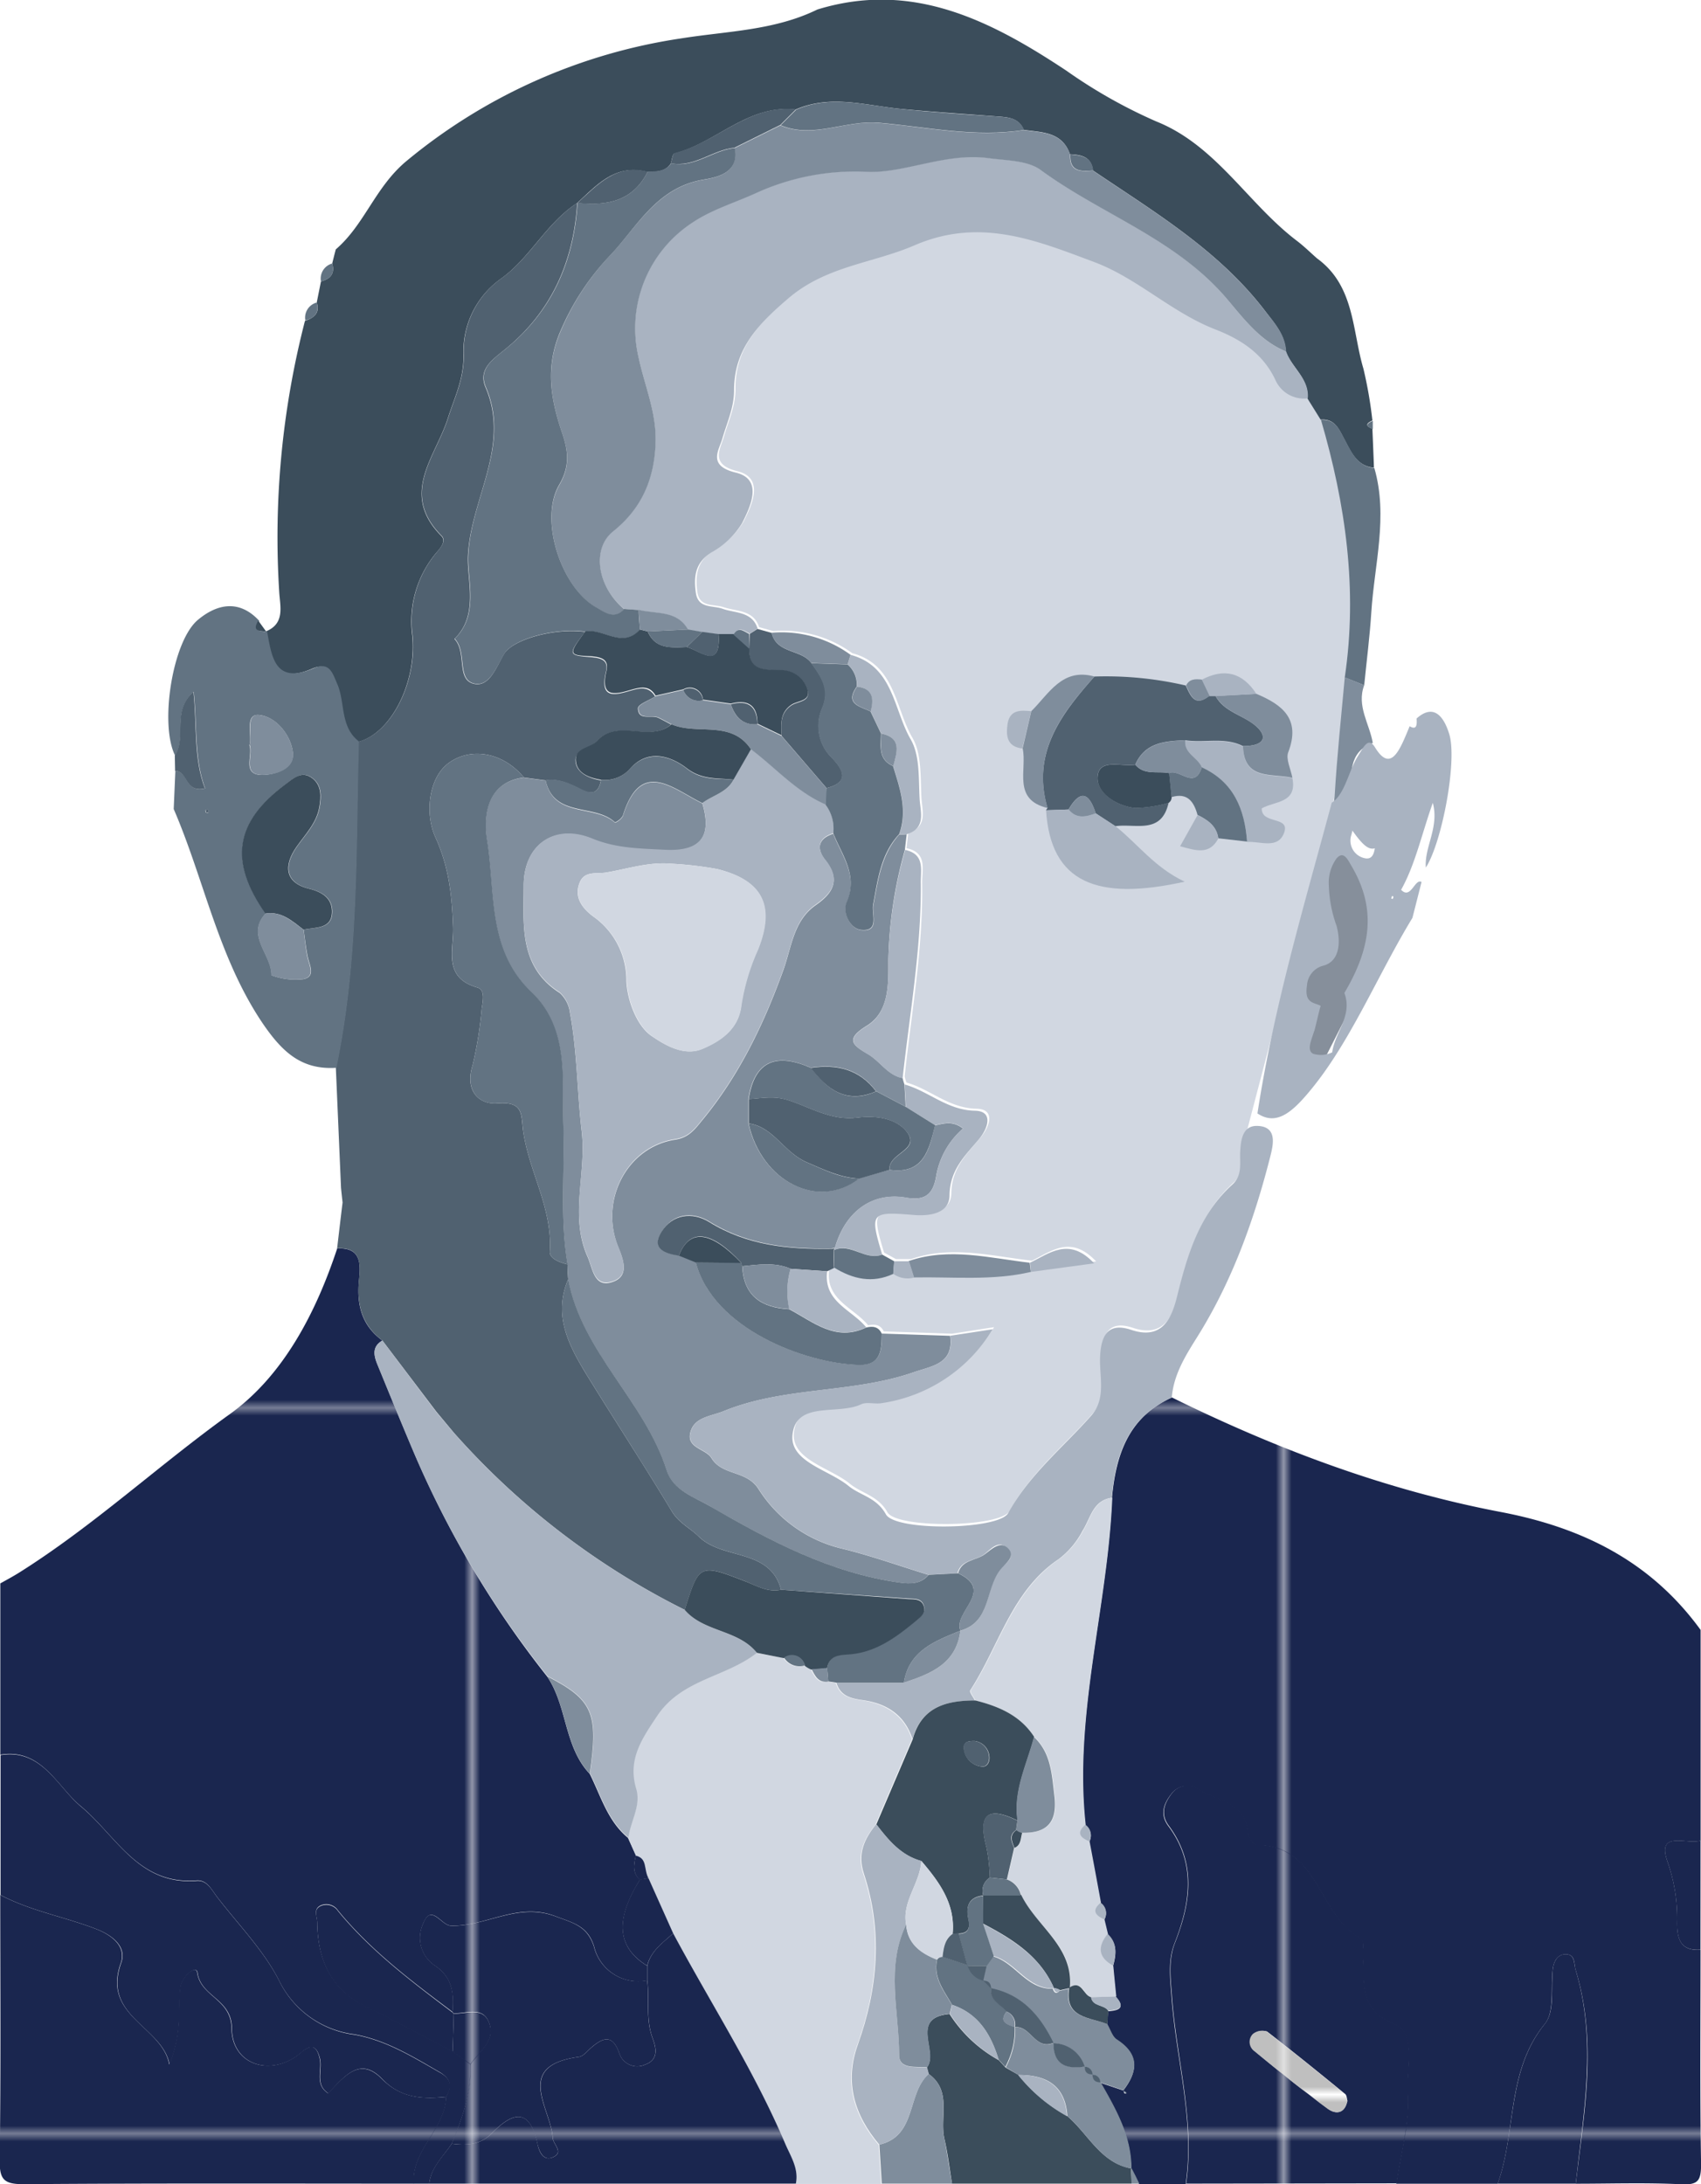 <svg id="Layer_1" data-name="Layer 1" xmlns="http://www.w3.org/2000/svg" xmlns:xlink="http://www.w3.org/1999/xlink" viewBox="0 0 217.98 279.92"><defs><style>.cls-1{fill:none;}.cls-2{fill:#1a264f;}.cls-2,.cls-3{fill-rule:evenodd;}.cls-3{fill:#bfbfbf;}.cls-4{fill:#868f9b;}.cls-5{fill:#d1d7e1;}.cls-6{fill:url(#New_Pattern_Swatch_1);}.cls-7{fill:#3b4d5b;}.cls-8{fill:#7f8d9c;}.cls-9{fill:#a9b3c1;}.cls-10{fill:#506170;}.cls-11{fill:#627382;}.cls-12{fill:url(#New_Pattern_Swatch_11);}</style><pattern id="New_Pattern_Swatch_1" data-name="New Pattern Swatch 1" width="103.48" height="92.6" patternUnits="userSpaceOnUse" viewBox="0 0 103.48 92.6"><rect class="cls-1" width="103.48" height="92.6"/><polygon class="cls-2" points="0 0 103.48 0 103.48 92.6 0 92.6 0 0 0 0"/></pattern><pattern id="New_Pattern_Swatch_11" data-name="New Pattern Swatch 11" width="103.48" height="91.03" patternUnits="userSpaceOnUse" viewBox="0 0 103.48 91.03"><rect class="cls-1" width="103.48" height="91.03"/><polygon class="cls-3" points="0 0 103.48 0 103.48 91.03 0 91.03 0 0 0 0"/></pattern></defs><polygon class="cls-4" points="170.8 106.71 176.91 116.15 173.37 127.41 172.54 130.2 168.28 138.59 164.71 135.91 170.8 106.71"/><path class="cls-5" d="M410.16,338.42c-.12,1.44.27,3-1.05,4.19-4.26,3.85-5.77,9-7.1,14.38-.67,2.68-1.85,5.59-5.85,4.25-3-1-3.82.71-4,3.31s.84,5.44-1.15,7.7c-3.61,4.08-7.91,7.53-10.63,12.46-1.18,2.14-14.49,2.28-15.66.17s-3.31-2.42-4.81-3.65c-2.55-2.09-7.56-3.08-7.17-6.58.48-4.35,5.81-2.46,8.79-3.87.68-.33,1.64,0,2.47-.13a20,20,0,0,0,14.39-9.49L373,362l-8.75-.3c-.42-.88-1.15-.94-2-.78-1.84-2.27-5.52-3.26-5-7.17l.89-.47c2.4,1.46,4.89,2,7.57.79a3.15,3.15,0,0,0,2.68.46c5-.09,10,.45,14.95-.71l8.12-1.09c-3.25-3.45-5.73-1.28-8.22-.09-5.16-.58-10.32-2-15.5-.2h-1.92l-1.53-.84c-1.61-5.34-1.46-5.53,4-5.07,2.11.18,4.59-.2,4.62-2.53.05-3.26,2-5.05,3.75-7.15,1.22-1.45,1.9-3.63-.5-3.68-3.59-.07-5.94-2.5-9-3.36a4.42,4.42,0,0,1-.23-.81c.89-8.27,2.38-16.49,2.24-24.85,0-1.67.68-3.81-2-4.37.08-.68.15-1.36.23-2,2.55-.74,1.76-2.88,1.68-4.51-.14-2.59.05-5.57-1.16-7.65-2.21-3.8-2.2-9.36-7.7-10.83a15.08,15.08,0,0,0-10.12-2.83l-1.82-.51c-.71-2.22-2.87-2-4.49-2.54-1.32-.47-3.18.09-3.44-2.06s0-3.86,2-5.17a10.58,10.58,0,0,0,3.92-3.73c1.1-2.16,2.73-5.63-.79-6.49s-2.18-2.82-1.74-4.34c.59-2.06,1.53-4,1.51-6.21-.06-5.31,3.11-8.51,7-11.82,4.83-4.13,10.8-4.46,16.12-6.76,8.43-3.64,15.68-.61,23,2.13,5.52,2.06,9.93,6.46,15.54,8.64,3.25,1.26,6.16,3.1,7.74,6.55a4,4,0,0,0,4.12,2.29l1.69,2.72c3.16,10.8,4.73,21.75,3,33-.45,5-1,10.05-1.32,15.09" transform="translate(-251 -191.08)"/><path class="cls-6" d="M401.18,370.17c13.39,6.6,27.33,11.84,42,14.65,10.6,2,19.36,6.35,25.75,15.14v27c-1.71.58-5.78-1.44-4.19,2.84a21.81,21.81,0,0,1,1.18,7.7c0,2.14.49,3.62,3,3.45,0,9.16-.09,18.32.07,27.48,0,2.16-.41,2.67-2.57,2.57-4.49-.22-9-.07-13.49-.07,1.08-9.11,2.78-18.21,0-27.34-.27-.9,0-2.18-1.48-2.05-.89.09-1.33.94-1.45,1.8-.32,2.4.25,5.48-1,7.07-5,6.1-3.67,13.82-6.07,20.52h-13c.55-3.89,1.73-7.82,1.46-11.65-.21-2.95,1.14-7.6-1.64-8.73-4.85-2-3.82-5.49-4.14-8.86-.08-.79.38-1.81-.43-2.27-5.29-3-5.21-11.91-13.22-11.87-.36,0-1-1-1.05-1.55-.3-3.88-3.84-4.07-6.23-5.51a2.52,2.52,0,0,0-3.58.5c-1,1.26-1.47,2.64-.38,4.1,3.6,4.81,2.81,9.87.81,15-.9,2.28-.56,4.57-.4,6.88.57,8,3,15.87,1.82,24h-6l-1-2,0,.06c0-4.17-1.95-7.62-4-11.05l3,1a1.16,1.16,0,0,0,.14.34c0,.06.16.05.25.07l-.42-.38c1.91-2.44,2.1-4.62-.83-6.51-.58-.38-.81-1.28-1.21-1.94l.12-1.73c1.27-.1,2.31-.34,1-1.83-.13-1.3-.26-2.6-.38-3.9.41-1.47.62-2.9-.68-4.09l-.45-1.88a1.58,1.58,0,0,0-.45-2.14q-.72-3.93-1.46-7.86a1.64,1.64,0,0,0-.5-2.14c-1.53-14.19,2.84-27.9,3.41-41.91C394,377.47,395.64,372.67,401.18,370.17Z" transform="translate(-251 -191.08)"/><path class="cls-6" d="M306,470.92h-2c-.29-4.33,4-6.94,4.16-11.12.77-1.38.64-2.34-.92-3.23-3.46-2-6.8-4.06-10.86-4.79a12.45,12.45,0,0,1-9.65-6.95c-2-3.89-5.23-7.16-7.93-10.68-.7-.91-1.28-2.19-2.62-2.08-7.47.57-10.22-5.68-14.85-9.54-3-2.47-5-7.45-10.29-6.58V394c.85-.48,1.72-.94,2.55-1.47,9.5-6,17.76-13.69,26.88-20.24,6.8-4.88,11-12.92,13.74-21.21,3.1-.17,3,2,2.8,4-.32,3.16.3,5.83,3,7.8-1.32.75-1.13,1.86-.66,3,1.55,3.78,3.09,7.56,4.68,11.31a124.71,124.71,0,0,0,17.08,28.73c2.6,3.82,2.16,9,5.46,12.48,1.43,2.86,2.3,6.07,4.92,8.22.33.74.66,1.49,1,2.23-.24,1.11-.5,2.23.53,3.12-3.23,5.18-2.94,8.66.93,11.05v1.87a5.83,5.83,0,0,1-6.82-4.37c-.84-2.67-2.68-3-5-3.89-4.81-1.82-8.85,1.36-13.33,1.23-1.24,0-2.51-2.91-3.55-.3a4.27,4.27,0,0,0,1.41,5.36c2.36,1.53,2.53,3.65,2.34,6-5.24-3.93-10.48-7.87-14.68-13a1.8,1.8,0,0,0-2.21-.66c-1,.48-.47,1.35-.46,2.14.07,4.84,1.76,8.64,6.35,10.87,3.71,1.79,7.33,3.77,11,5.66l2.3,1.67c.16,3.61-1.06,6.91-2.39,10.18C307.83,467.43,306.26,468.8,306,470.92Z" transform="translate(-251 -191.08)"/><path class="cls-5" d="M332.47,428.83l-1-2.23c.31-2.09,1.69-4.06,1-6.24-1.13-3.8.71-6.43,2.74-9.43,3.17-4.68,8.79-4.91,12.73-8l3.46.61a2.34,2.34,0,0,0,2.68,1,3.41,3.41,0,0,0,.83.47c.47.87.87,1.83,2.15,1.58l1.05.16c.51,1.7,1.83,2,3.39,2.24,3,.43,5.38,1.9,6.37,5q-2.34,5.44-4.66,10.9c-1.5,1.87-2.43,3.76-1.58,6.33,2.44,7.39,1.82,14.7-.78,21.95-1.72,4.8-.44,9,2.76,12.79.1,1.67.2,3.33.31,5H353c.4-1.93-.69-3.53-1.37-5.13-4-9.4-9.53-18-14.35-26.94l-3.17-7.08A11.66,11.66,0,0,0,332.47,428.83Z" transform="translate(-251 -191.08)"/><path class="cls-6" d="M308.19,459.8c-.13,4.18-4.45,6.79-4.16,11.12-16.65,0-33.31-.06-50,.07-2.5,0-3.1-.56-3.07-3.07.16-11.32.07-22.65.07-34,3.87,2.05,8.2,2.8,12.24,4.35,1.77.68,4,2.09,3.21,4.38-2.45,6.84,5.3,8.06,6.21,13a16.75,16.75,0,0,0,1.16-4.93c.15-1.65,0-3.33.25-5,.17-1.29,2-2.94,2.17-1.85.45,3.14,4.35,3.33,4.4,7.15.06,4.82,5.22,6.26,8.88,3.11,1.25-1.08,2-1,2.4.7.39,1.48-.69,3.34,1.08,4.5,2-2,4-4.8,6.9-1.84C302.42,460,305.16,460.09,308.19,459.8Z" transform="translate(-251 -191.08)"/><path class="cls-6" d="M403,470.92c1.16-8.13-1.25-16-1.82-24-.16-2.31-.5-4.6.4-6.88,2-5.09,2.79-10.15-.81-15-1.09-1.46-.59-2.84.38-4.1a2.52,2.52,0,0,1,3.58-.5c2.39,1.44,5.93,1.63,6.23,5.51.05.57.69,1.55,1.05,1.55,8,0,7.93,8.91,13.22,11.87.81.46.35,1.48.43,2.27.32,3.37-.71,6.9,4.14,8.86,2.78,1.13,1.43,5.78,1.64,8.73.27,3.83-.91,7.76-1.46,11.65Zm20.69-10.55c-.1-.33-.09-.76-.31-.94-3.31-2.7-6.64-5.41-10-8a1.9,1.9,0,0,0-1.74.32,1.45,1.45,0,0,0,.17,2.2c3,2.51,6.13,5,9.31,7.33C422,462,423.27,462.1,423.65,460.37Z" transform="translate(-251 -191.08)"/><path class="cls-6" d="M308.19,459.8c-3,.29-5.77.24-8.22-2.3-2.87-3-4.9-.21-6.9,1.84-1.77-1.16-.69-3-1.08-4.5-.43-1.66-1.15-1.78-2.4-.7-3.66,3.15-8.82,1.71-8.88-3.11,0-3.82-3.95-4-4.4-7.15-.15-1.09-2,.56-2.17,1.85-.21,1.64-.1,3.32-.25,5a16.75,16.75,0,0,1-1.16,4.93c-.91-4.9-8.66-6.12-6.21-13,.83-2.29-1.44-3.7-3.21-4.38-4-1.55-8.37-2.3-12.24-4.35V416c5.3-.87,7.31,4.11,10.29,6.58,4.63,3.86,7.38,10.11,14.85,9.54,1.34-.11,1.92,1.17,2.62,2.08,2.7,3.52,5.93,6.79,7.93,10.68a12.45,12.45,0,0,0,9.65,6.95c4.06.73,7.4,2.81,10.86,4.79C308.83,457.46,309,458.42,308.19,459.8Z" transform="translate(-251 -191.08)"/><path class="cls-6" d="M337.27,438.85c4.82,9,10.36,17.54,14.35,26.94.68,1.6,1.77,3.2,1.37,5.13H306c.23-2.12,1.8-3.49,2.89-5.12,1.89.26,3.7.14,5.12-1.31,2.79-2.85,4.91-3.27,5.89,1.42.21,1,.76,2.17,2,1.61,1.38-.64,0-1.61-.06-2.45-.25-3.85-5-9.26,3.34-10.39.57-.08,1.08-.74,1.58-1.18,1.54-1.32,2.75-1.77,3.62.75a2.41,2.41,0,0,0,3.31,1.41c1.73-.62,1.41-2.12.95-3.36-.91-2.44-.39-5-.69-7.43,0-.62,0-1.24,0-1.87C334.4,441.1,335.93,440.05,337.27,438.85Z" transform="translate(-251 -191.08)"/><path class="cls-7" d="M396,470.92H373c-.31-1.95-.55-3.92-1-5.85-.57-2.76,1-6.06-2-8.21-.08-.28-.15-.55-.22-.83,1.56-2-2.31-6.36,2.9-6.85A17.53,17.53,0,0,0,379,455.1l.85.93,1.64.94a21.06,21.06,0,0,0,6.26,5.28c2.71,2.28,4.26,6,8.22,6.72l0-.06C395.94,469.58,396,470.25,396,470.92Z" transform="translate(-251 -191.08)"/><path class="cls-6" d="M442.93,470.92c2.4-6.7,1.1-14.42,6.07-20.52,1.28-1.59.71-4.67,1-7.07.12-.86.56-1.71,1.45-1.8,1.44-.13,1.21,1.15,1.48,2.05,2.74,9.13,1,18.23,0,27.34Z" transform="translate(-251 -191.08)"/><path class="cls-8" d="M370,456.86c3,2.15,1.43,5.45,2,8.21.4,1.93.64,3.9,1,5.85h-9c-.11-1.67-.21-3.33-.31-5C368.52,464.81,367.18,459.36,370,456.86Z" transform="translate(-251 -191.08)"/><path class="cls-6" d="M468.91,440.94c-2.52.17-3-1.31-3-3.45a21.81,21.81,0,0,0-1.18-7.7c-1.59-4.28,2.48-2.26,4.19-2.84Z" transform="translate(-251 -191.08)"/><path class="cls-8" d="M396,470.92c0-.67,0-1.34,0-2,.35.67.7,1.34,1,2Z" transform="translate(-251 -191.08)"/><path class="cls-7" d="M291.59,229.85l.54-2.7c1.2-.32,1.82-1,1.44-2.3.15-.61.3-1.21.46-1.81,3.71-3.19,5.05-8,9.08-11.34A71.56,71.56,0,0,1,338.3,196c5.88-.94,11.94-1,17.44-3.7,12.19-3.75,22.26,1.44,31.92,7.84a65.34,65.34,0,0,0,11.53,6.51c7.66,3.07,11.72,10.52,18,15.29.91.69,1.73,1.5,2.58,2.25,4.84,3.51,4.49,9.22,5.95,14.14a54.51,54.51,0,0,1,1.15,6.64c-.87.38-.87.73,0,1.05.07,1.67.14,3.33.2,5-2.18-.2-2.92-2-3.75-3.56-.74-1.36-1.21-2.73-3.09-2.61l-1.69-2.72c.22-2.54-2-3.93-2.77-6-.1-2.14-1.44-3.61-2.66-5.21-5.93-7.76-14.17-12.66-22.06-18-.2-1.8-1.55-2-2.94-2.07-1-2.9-3.58-2.79-5.92-3.13-.62-1.5-1.93-1.61-3.3-1.71-4.24-.32-8.5-.59-12.73-1-4.41-.47-8.81-1.81-13.2.11-6.1-.69-10.16,4.27-15.53,5.63-.26.07-.33.86-.49,1.32-.74,1.07-1.87,1-3,1.05-4.06-1.09-6.44,1.65-9,4h0c-3.95,2.56-6.05,7.08-9.8,9.72a11.46,11.46,0,0,0-4.74,9.88c0,3.06-1.2,5.4-2,7.93-1.58,5-6.22,9.68-.85,15.11.62.63,0,1.45-.62,2.14a13.66,13.66,0,0,0-3.1,10.62c.61,6-2.73,12.57-6.93,13.64-2.37-1.84-1.74-4.87-2.83-7.23-.63-1.37-.95-3.07-3.06-2.16-5,2.15-5.41-1.41-6-4.75,2.57-1,1.87-3.24,1.77-5.1a111,111,0,0,1,3.3-34.72C291.3,231.81,292,231.16,291.59,229.85Z" transform="translate(-251 -191.08)"/><path class="cls-8" d="M367.19,298c-.08.67-.16,1.35-.23,2a56.17,56.17,0,0,0-2.12,14.08c0,3,.18,6.64-2.76,8.45s-1.68,2.55.17,3.65c1.55.91,2.5,2.68,4.42,3.05a5.74,5.74,0,0,0,.23.81c.06,1,.11,1.92.16,2.87l-3.8-2c-2.13-2.83-5-3.51-8.36-3-4.28-1.88-7.2-1.05-8,4v3.12c1.65,7.49,9,11.14,14.16,7.06L365,341c4.4.61,5.07-2.59,5.82-5.7,1.12-.22,2.24-.64,3.59.41a10.37,10.37,0,0,0-3.47,6.27c-.41,2.15-1.39,3-3.82,2.59-4.39-.77-7.84,1.83-9.13,6.45-.16,0-.32.05-.49.06-5.46.08-10.74-.46-15.58-3.44-2.17-1.34-4.66-1.06-6.09,1.24s.4,2.81,2.22,3.08l2.12.88c2.23,8.53,14,12.94,20.84,13.14,3,.09,2.95-2,3-4l8.75.29c.5,3.59-2.33,3.86-4.64,4.66-7.9,2.76-16.57,1.8-24.4,5-1.67.68-3.84.75-4.28,2.84-.4,1.89,2,2,2.72,3.15,1.39,2.3,4.43,1.55,6,3.92a17.4,17.4,0,0,0,10.48,7.64c3.83.91,7.57,2.27,11.34,3.42-1,1.21-2.38,1.19-3.66,1-8.9-1.23-16.68-5.36-24.3-9.77-2.07-1.19-4.78-2.05-5.6-4.62-2.82-8.9-10.84-15.08-12.63-24.49l-.07-1.9c-1-5.93-.35-11.9-.55-17.83s.85-12.36-4.12-17.11c-5.66-5.39-4.57-12.83-5.65-19.44-.44-2.64-.29-7.41,4.72-8l2.8.37c1.07,4.88,6.32,3,8.9,5.41a2.13,2.13,0,0,0,1-.84c2.31-7.46,6.42-3.46,10.19-1.63,1.28,4.33-.3,6.22-4.84,6-3.14-.17-6.16-.17-9.24-1.43-4.86-2-8.83.66-8.82,6,0,4.94-.65,10.35,4.61,13.7a4.1,4.1,0,0,1,1.32,2.57c.94,5,.91,10.15,1.5,15.16.64,5.39-1.58,10.87.75,16.08.68,1.51.83,4.2,3.4,3.16,1.87-.75,1.25-2.65.56-4.33-2.49-6,1.1-12.9,7.29-13.83,1.77-.27,2.53-1.37,3.46-2.5,4.73-5.73,7.89-12.31,10.39-19.25,1.05-2.92,1.29-6.31,4.14-8.3,2.27-1.58,3.2-3.24,1.25-5.74-1.15-1.45-1-2.78,1-3.41,1.1,2.82,3.2,5.34,1.74,8.81-.55,1.31.41,3.39,1.88,3.54,2.37.23,1.29-2,1.52-3.26.61-3.18,1-6.43,3.32-9l.47,0Z" transform="translate(-251 -191.08)"/><path class="cls-9" d="M415.82,236.13c.72,2.11,3,3.5,2.77,6a4,4,0,0,1-4.12-2.29c-1.59-3.46-4.5-5.29-7.74-6.55-5.61-2.18-10-6.58-15.54-8.64-7.33-2.74-14.59-5.77-23-2.13-5.32,2.3-11.29,2.63-16.12,6.76-3.87,3.31-7,6.5-7,11.81,0,2.26-.92,4.16-1.51,6.22-.44,1.51-1.93,3.45,1.74,4.34,3.52.85,1.89,4.33.79,6.49a10.58,10.58,0,0,1-3.92,3.73c-2.09,1.31-2.29,3.1-2,5.17s2.12,1.59,3.44,2.06c1.61.58,3.78.32,4.48,2.54l-1,.64c-.7-.32-1.41-1-2,.1l-2,0L341,272.1l-1.82-.32c-1.45-2.51-4.12-1.95-6.34-2.51l-1.86-.15c-3.46-2.84-4.22-7.72-1.41-10,3.78-3,5.35-7,5.43-11.67.05-3.76-1.48-7.2-2.2-10.68a16.17,16.17,0,0,1,7-17.26c2.43-1.62,5.36-2.49,8.05-3.72a30.54,30.54,0,0,1,14.38-2.72c4.74.15,10.05-2.5,15.41-1.76,2.28.31,5,.27,6.7,1.52,7.77,5.7,17.27,8.78,23.82,16.46C410.27,231.79,412.47,234.79,415.82,236.13Z" transform="translate(-251 -191.08)"/><path class="cls-9" d="M370,392.89c-3.77-1.15-7.51-2.51-11.34-3.42a17.4,17.4,0,0,1-10.48-7.64c-1.6-2.37-4.64-1.62-6-3.92-.71-1.18-3.12-1.26-2.72-3.15.44-2.09,2.61-2.16,4.28-2.84,7.83-3.21,16.5-2.25,24.4-5,2.31-.8,5.14-1.07,4.64-4.66l5.43-.83a20,20,0,0,1-14.39,9.49c-.83.09-1.79-.2-2.48.13-3,1.41-8.3-.48-8.78,3.87-.39,3.5,4.62,4.49,7.17,6.58,1.49,1.23,3.59,1.46,4.8,3.65s14.49,2,15.67-.17c2.72-4.93,7-8.38,10.63-12.47,2-2.25,1-5.1,1.15-7.69s1-4.32,4-3.31c4,1.34,5.18-1.57,5.85-4.25,1.33-5.36,2.84-10.53,7.1-14.38,1.32-1.2.92-2.75,1-4.2s.27-3.37,2.2-3.31c2.63.07,2,2.5,1.68,3.82-2.08,8.21-4.93,16.15-9.47,23.36-1.5,2.39-2.94,4.74-3.18,7.63-5.54,2.5-7.23,7.3-7.68,12.84-2.44.34-2.71,2.6-3.74,4.21a10.82,10.82,0,0,1-3.07,3.66c-6,4-7.65,11.14-11.34,16.82-.14.21.39.86.61,1.3-3.72,0-6.87.83-8,4.95-1-3.11-3.33-4.58-6.37-5-1.56-.22-2.88-.54-3.39-2.24l8.64,0c3.41-1.14,6.72-2.38,7.25-6.66h0c3.92-1.12,3.17-5.29,5-7.76.61-.81,2.21-1.54,1.07-2.75s-2.09,0-3,.71c-1.13.84-3,.69-3.45,2.44Z" transform="translate(-251 -191.08)"/><path class="cls-10" d="M391.25,277.78a45.14,45.14,0,0,1,11.7,1.15c.61,1.31,1.15,2.8,3,1.33l.4,0h.41c1,1.85,3,2.33,4.62,3.43,2.13,1.49,2.06,3-1.1,3-2.37-1.2-4.94-.35-7.4-.75-2.58.12-5.16.27-6.4,3.14-1.77.3-4.76-.91-4.84,1.66,0,2,2.47,3.64,4.82,3.88a16.62,16.62,0,0,0,4.29-.66c-.91,4.11-4.26,2.62-6.81,3l-2.53-1.65c-.82-2.58-1.93-3.15-3.48-.49l-2.89.1.19-.29C383.17,287.56,387,282.58,391.25,277.78Z" transform="translate(-251 -191.08)"/><path class="cls-11" d="M420.28,244.89c1.88-.12,2.35,1.25,3.09,2.61.83,1.52,1.57,3.36,3.75,3.56,1.79,6.21,0,12.35-.39,18.51-.2,3.12-.6,6.22-.91,9.33l-2.49-1C425,266.64,423.44,255.69,420.28,244.89Z" transform="translate(-251 -191.08)"/><path class="cls-11" d="M364,362c-.06,2,0,4.1-3,4-6.81-.2-18.61-4.61-20.84-13.14l5.83.05.13.46c.18,3.85,2.53,5.3,6,5.49,3.08,1.62,5.94,4.22,9.87,2.35C362.84,361,363.58,361.08,364,362Z" transform="translate(-251 -191.08)"/><path class="cls-9" d="M366.67,329.26c-1.92-.37-2.87-2.14-4.42-3.05-1.85-1.1-3.06-1.88-.17-3.65s2.77-5.43,2.76-8.45A56.17,56.17,0,0,1,367,300c2.64.57,1.93,2.71,2,4.38C369.06,312.77,367.57,321,366.67,329.26Z" transform="translate(-251 -191.08)"/><path class="cls-9" d="M385.05,294.92l2.89-.1c1,1.25,2.23.95,3.48.49L394,297c2.84,2.28,5,5.28,8.82,7.07C391.58,306.57,385.64,304.21,385.05,294.92Z" transform="translate(-251 -191.08)"/><path class="cls-9" d="M358,351c1.29-4.62,4.74-7.22,9.13-6.45,2.43.43,3.41-.44,3.82-2.59a10.37,10.37,0,0,1,3.47-6.27c-1.35-1.05-2.47-.63-3.59-.42l-3.74-2.34c-.05-.95-.1-1.91-.16-2.87,3.08.86,5.44,3.29,9,3.36,2.4.05,1.72,2.23.5,3.68-1.77,2.1-3.7,3.89-3.75,7.15,0,2.33-2.51,2.71-4.63,2.53-5.46-.46-5.61-.27-4,5.07-2.16.84-4-1.59-6.21-.56Z" transform="translate(-251 -191.08)"/><path class="cls-10" d="M347.07,272.32l1-.64,1.82.51c.64,2.69,3.8,2.06,5.1,3.88s2.42,3.28,1.38,5.77a5.67,5.67,0,0,0,1.26,6.37c1.38,1.44,2.35,3.11-.71,3.87l-5.75-6.69c-.09-1.47-.22-2.93,1.26-3.92.82-.55,2.6-.43,2-2.12A3.55,3.55,0,0,0,351,277c-2-.08-4.1.15-4-2.82Z" transform="translate(-251 -191.08)"/><path class="cls-9" d="M402.89,286c2.46.4,5-.45,7.4.75.12,4.46,3.76,3.43,6.33,4.06.64,3.24-2.31,2.92-3.93,3.87-.05,2.09,3.66.94,2.87,3.11s-3.07,1.07-4.74,1.19c-.31-4.16-1.72-7.65-5.81-9.51C404.5,288.14,402.7,287.65,402.89,286Z" transform="translate(-251 -191.08)"/><path class="cls-10" d="M338,352c-1.82-.27-3.6-.87-2.22-3.08s3.92-2.58,6.09-1.24c4.84,3,10.12,3.52,15.58,3.44.17,0,.33,0,.49-.06l-.13.29.06,2.23L357,354l-4.69-.32c-2-.88-4.12-.53-6.21-.33l-.13-.47C342.12,348.76,339.36,348.44,338,352Z" transform="translate(-251 -191.08)"/><path class="cls-8" d="M416.62,290.76c-2.57-.63-6.21.4-6.33-4.06,3.16,0,3.23-1.53,1.1-3-1.58-1.1-3.58-1.58-4.62-3.43L412,280c3.35,1.4,5.71,3.23,4.09,7.47C415.74,288.33,416.41,289.64,416.62,290.76Z" transform="translate(-251 -191.08)"/><path class="cls-8" d="M391.25,277.78c-4.3,4.8-8.08,9.78-6,16.85-4.57-1.08-2.6-4.91-3.2-7.65l1.11-4.76C385.42,280,387.11,276.62,391.25,277.78Z" transform="translate(-251 -191.08)"/><path class="cls-9" d="M360,275c5.5,1.47,5.49,7,7.7,10.83,1.21,2.08,1,5.06,1.15,7.65.09,1.63.88,3.76-1.68,4.51h-.47l-.46,0c1.11-3,.1-5.89-.78-8.74.46-1.75,1.17-3.59-1.54-4.17l-1.35-2.83c.38-1.6.31-2.95-1.76-3.18a3.44,3.44,0,0,0-1.18-2.84Z" transform="translate(-251 -191.08)"/><path class="cls-11" d="M405,289.42c4.09,1.86,5.5,5.35,5.81,9.51l-3.69-.42c-.22-1.59-1.36-2.35-2.66-3-.47-1.69-1.28-2.89-3.33-2.28-.1-1-.21-2.06-.31-3.09C402.16,289.56,404.09,292.35,405,289.42Z" transform="translate(-251 -191.08)"/><path class="cls-8" d="M423.33,277.89l2.49,1c-1,2.67.68,4.94,1.1,7.4-3.32,1.23-2.62,4.24-3,6.77l-.12,3.67c-2.67-.26-1.85-2.36-1.76-3.76C422.34,287.94,422.87,282.92,423.33,277.89Z" transform="translate(-251 -191.08)"/><path class="cls-9" d="M352.32,353.68,357,354c-.51,3.92,3.16,4.91,5,7.18-3.93,1.87-6.79-.73-9.88-2.35A10.22,10.22,0,0,1,352.32,353.68Z" transform="translate(-251 -191.08)"/><path class="cls-9" d="M423.77,296.74l.12-3.67a9.3,9.3,0,0,0,5-1.72c.76-.5,1.52-1.58,2.52-.62s.24,1.84-.12,2.73a21.06,21.06,0,0,1-1.41,3.09C427.27,300.9,426.59,300.91,423.77,296.74Z" transform="translate(-251 -191.08)"/><path class="cls-7" d="M400.83,290.16c.1,1,.21,2.06.31,3.09a.85.85,0,0,1-.38.72,16.62,16.62,0,0,1-4.29.66c-2.35-.24-4.87-1.87-4.82-3.88.08-2.57,3.07-1.36,4.84-1.66C397.68,290.48,399.37,289.86,400.83,290.16Z" transform="translate(-251 -191.08)"/><path class="cls-8" d="M383.1,354.08c-4.94,1.16-10,.61-15,.71l-.66-2.1c5.19-1.79,10.34-.38,15.51.21C383,353.29,383.07,353.69,383.1,354.08Z" transform="translate(-251 -191.08)"/><path class="cls-8" d="M360,275c-.13.4-.25.81-.37,1.21l-4.66-.16c-1.3-1.82-4.46-1.19-5.1-3.88A15,15,0,0,1,360,275Z" transform="translate(-251 -191.08)"/><path class="cls-11" d="M357.9,353.53l-.06-2.23c2.18-1,4.05,1.4,6.21.56l1.53.85c0,.54-.08,1.08-.11,1.62C362.79,355.58,360.3,355,357.9,353.53Z" transform="translate(-251 -191.08)"/><path class="cls-9" d="M383.1,354.08c0-.39-.07-.79-.1-1.18,2.49-1.19,5-3.36,8.21.08Z" transform="translate(-251 -191.08)"/><path class="cls-9" d="M412,280l-5.23.3h-.41l-.4,0-1-2.09C407.84,276.67,410.2,277.23,412,280Z" transform="translate(-251 -191.08)"/><path class="cls-9" d="M404.47,295.53c1.3.63,2.44,1.39,2.66,3-1.15,2.14-2.82,1.57-4.9,1Z" transform="translate(-251 -191.08)"/><path class="cls-9" d="M383.15,282.22,382,287c-2.05-.24-2.09-1.74-1.87-3.22C380.44,282,381.83,282.1,383.15,282.22Z" transform="translate(-251 -191.08)"/><path class="cls-8" d="M405,278.17l1,2.09c-1.86,1.47-2.4,0-3-1.33C403.4,278.08,404.17,278.08,405,278.17Z" transform="translate(-251 -191.08)"/><path class="cls-9" d="M365.47,354.33c0-.54.07-1.08.11-1.62h1.91l.66,2.09A3.19,3.19,0,0,1,365.47,354.33Z" transform="translate(-251 -191.08)"/><path class="cls-5" d="M376,409c-.22-.44-.75-1.09-.61-1.3,3.69-5.68,5.36-12.79,11.34-16.82a10.82,10.82,0,0,0,3.07-3.66c1-1.61,1.3-3.87,3.74-4.21-.57,14-4.94,27.72-3.41,41.91-1.2,1-.67,1.66.5,2.14q.74,3.93,1.46,7.86c-1.21,1-.66,1.63.45,2.14l.45,1.88c-1.31,1.62-1.25,3,.68,4.09.12,1.3.25,2.6.38,3.9l-3.18.1c-1-.23-1.21-2.3-2.8-1.23l.07.05c.5-5.32-4.27-7.85-6.27-11.85a2.77,2.77,0,0,0-1.8-2.06l.93-4.05c.9-.35.82-1.21,1-1.94,3.27.09,4.57-1.39,4.17-4.72-.34-2.76-.42-5.5-2.63-7.56C381.71,410.92,379,409.76,376,409Z" transform="translate(-251 -191.08)"/><path class="cls-8" d="M392.91,450.49c.4.66.63,1.56,1.21,1.94,2.93,1.89,2.74,4.07.83,6.51l0,0-3-1v0a1,1,0,0,0-1-1h0a1,1,0,0,0-1-1l0,0a4.26,4.26,0,0,0-4-3l0,0c-1.63-3.49-4-6.22-8-7h0c0-.64-.3-1-1-1v0c.14-.64.29-1.28.43-1.91l.89-1.23c2.87.81,4.32,4.3,7.72,4.14l-.08,0c.17.47.4.76.87.27l1.25-.28-.07-.05C387.34,449.77,390.68,449.56,392.91,450.49Z" transform="translate(-251 -191.08)"/><path class="cls-8" d="M396,469c-4-.75-5.51-4.44-8.22-6.72-.25-3.94-2.67-5.3-6.26-5.28l-1.63-1a10,10,0,0,0,1.2-5.11c2-.2,2.62,3,4.94,2l0,0c0,2.79,1.65,3.36,4,3l0,0c0,.69.3,1,1,1h0c0,.69.36,1,1,1v0C394,461.35,396,464.8,396,469Z" transform="translate(-251 -191.08)"/><path class="cls-7" d="M392.91,450.49c-2.23-.93-5.57-.72-4.88-4.69,1.59-1.07,1.78,1,2.8,1.23.21,1.23,1.65.91,2.2,1.73Z" transform="translate(-251 -191.08)"/><path class="cls-9" d="M393.63,443c-1.93-1.08-2-2.47-.68-4.09C394.25,440.13,394,441.56,393.63,443Z" transform="translate(-251 -191.08)"/><path class="cls-9" d="M393,448.76c-.55-.82-2-.5-2.2-1.73l3.18-.1C395.34,448.42,394.3,448.66,393,448.76Z" transform="translate(-251 -191.08)"/><path class="cls-9" d="M392.5,437.06c-1.11-.51-1.66-1.14-.45-2.14A1.58,1.58,0,0,1,392.5,437.06Z" transform="translate(-251 -191.08)"/><path class="cls-9" d="M390.59,427.06c-1.17-.48-1.7-1.11-.5-2.14A1.64,1.64,0,0,1,390.59,427.06Z" transform="translate(-251 -191.08)"/><path class="cls-8" d="M395,458.94l.42.38c-.09,0-.21,0-.25-.07a1.16,1.16,0,0,1-.14-.34Z" transform="translate(-251 -191.08)"/><path class="cls-10" d="M320.93,291.09l-2.79-.37c-2.73-3.3-6.86-3.91-9.67-1.84-2.55,1.89-3.05,6.49-1.67,9.51,1.74,3.8,2.12,7.52,2.26,11.5.11,2.87-1.37,6.47,3.13,7.75,1,.29.69,1.71.54,2.71a50.27,50.27,0,0,1-1.18,7.3c-1,3.18.8,5,3.16,4.83,3.57-.29,3,1.58,3.37,3.78.79,5.12,3.74,9.77,3.38,15.21-.07.92,1.28,1.4,2.28,1.65,0,.63,0,1.27.07,1.9-2,4.74.17,8.66,2.52,12.49,3.55,5.76,7.26,11.43,10.75,17.23.9,1.51,2.37,2.17,3.46,3.25,3.09,3.06,9.11,1.44,10.56,6.82-1.74.37-3.15-.51-4.67-1.11-5.78-2.24-5.85-2.19-7.68,3.69a97.68,97.68,0,0,1-29.59-22.7L306.92,372,300,362.87c-2.67-2-3.29-4.64-3-7.8.2-2,.3-4.2-2.8-4q.35-3,.7-5.89c-.07-.63-.14-1.25-.2-1.88l-.66-15.35c2.92-13.8,2.51-27.84,2.89-41.82,4.2-1.07,7.54-7.63,6.93-13.64a13.66,13.66,0,0,1,3.1-10.62c.58-.69,1.24-1.51.62-2.14-5.37-5.43-.73-10.08.85-15.11.8-2.53,2-4.87,2-7.93a11.46,11.46,0,0,1,4.74-9.88c3.75-2.64,5.85-7.16,9.8-9.72-.47,7.57-3.34,14-9.3,18.81-1.61,1.31-3.43,2.53-2.44,4.84,3.25,7.61-2,14.38-2.27,21.72-.09,3.13,1.39,7.5-1.73,10.5,1.59,1.65.26,5.07,2.35,5.71s3-2.07,4-3.77c1.15-1.92,6.62-3.38,10.39-2.84-2.19,2.89-2.2,3,.68,3.23,1.42.11,2.38.4,2,1.9-.86,3.64,1.29,2.94,3.3,2.36,1.2-.34,2.24-.48,3,.79-.78.51-2.22,1-2.2,1.53.05,1.63,1.71.77,2.6,1.2.56.27,1.1.57,1.65.86-2.79,2.4-6.86-.81-9.53,2.16-.85.94-2.83,1-2.72,2.52s1.72,2.22,3.25,2.48c-.25,1.53-1.07,1.9-2.44,1.22S322.67,290.81,320.93,291.09Z" transform="translate(-251 -191.08)"/><path class="cls-9" d="M300,362.87l6.91,9.16,2.24,2.66a97.68,97.68,0,0,0,29.59,22.7c2.47,2.88,6.85,2.54,9.26,5.51-3.94,3.12-9.56,3.35-12.73,8-2,3-3.87,5.63-2.74,9.43.65,2.18-.73,4.15-1,6.24-2.63-2.15-3.5-5.36-4.93-8.22,1.15-7.75.39-9.48-5.46-12.48A124.71,124.71,0,0,1,304,377.17c-1.59-3.75-3.13-7.53-4.68-11.31C298.88,364.73,298.69,363.62,300,362.87Z" transform="translate(-251 -191.08)"/><path class="cls-6" d="M333.94,444.87c.3,2.47-.22,5,.69,7.43.46,1.24.78,2.74-.95,3.36a2.41,2.41,0,0,1-3.31-1.41c-.87-2.52-2.08-2.07-3.62-.75-.5.44-1,1.1-1.58,1.18-8.38,1.13-3.59,6.54-3.34,10.39.06.84,1.44,1.81.06,2.45-1.2.56-1.75-.61-2-1.61-1-4.69-3.1-4.27-5.89-1.42-1.42,1.45-3.23,1.57-5.12,1.31,1.33-3.27,2.55-6.57,2.38-10.18,1.17-1.69,3.4-3.12,2.32-5.53-.85-1.9-2.88-.94-4.44-1l-.16-.16c.19-2.37,0-4.49-2.34-6a4.27,4.27,0,0,1-1.41-5.36c1-2.61,2.31.27,3.55.3,4.48.13,8.52-3,13.33-1.23,2.29.86,4.13,1.22,5,3.89A5.83,5.83,0,0,0,333.94,444.87Z" transform="translate(-251 -191.08)"/><path class="cls-6" d="M309,454c-3.66-1.89-7.28-3.87-11-5.66-4.59-2.23-6.28-6-6.35-10.87,0-.79-.55-1.66.46-2.14a1.8,1.8,0,0,1,2.21.66c4.2,5.11,9.44,9.05,14.68,13l.15.16C309.12,450.71,309.06,452.33,309,454Z" transform="translate(-251 -191.08)"/><path class="cls-6" d="M337.27,438.85c-1.34,1.2-2.87,2.25-3.34,4.15-3.87-2.39-4.16-5.87-.93-11.05l1.1-.18Z" transform="translate(-251 -191.08)"/><path class="cls-8" d="M321.11,405.9c5.85,3,6.61,4.73,5.46,12.48C323.27,414.87,323.71,409.72,321.11,405.9Z" transform="translate(-251 -191.08)"/><path class="cls-6" d="M309,454c.05-1.62.11-3.24.16-4.87,1.57.07,3.6-.89,4.45,1,1.08,2.41-1.15,3.84-2.32,5.53Z" transform="translate(-251 -191.08)"/><path class="cls-6" d="M334.1,431.77,333,432c-1-.89-.77-2-.53-3.12C334,429.27,333.45,430.56,334.1,431.77Z" transform="translate(-251 -191.08)"/><path class="cls-11" d="M297,286.1c-.38,14,0,28-2.89,41.82-4.53.3-7-2.09-9.5-5.77-5.66-8.43-7.44-18.32-11.35-27.39l.21-4.87c1.65-.05,1.17,2.84,3.82,2.23-1.44-3.88-1-7.95-1.47-12.39-2.85,2.5-.82,5.84-2.39,8.16-2-4-.33-14.77,3-17.43,2.43-2,5.25-2.57,7.79.18-.84,1.25,0,1.39,1,1.38l0-.06c.61,3.34,1,6.9,6,4.75,2.11-.91,2.43.79,3.06,2.16C295.23,281.23,294.6,284.26,297,286.1Zm-7.06,24.12c1.53-.35,3.7,0,3.64-2.42-.05-1.61-1.22-2.41-2.94-2.83-3.22-.78-3.2-3.07-1.62-5.34,1.14-1.63,2.58-3.06,2.94-5.11.23-1.33.31-2.76-.88-3.69-1.38-1.07-2.46,0-3.52.8-6.43,4.79-7.2,9.84-2.52,16.53-2.58,2.83.81,5.23.75,7.9a8.79,8.79,0,0,0,4.12.5c1.6-.36.73-1.82.51-2.91S290.07,311.37,289.91,310.22Zm-7-23.7c.53,1.31-1,3.82,1.59,3.87,1.55,0,4.22-.7,4-2.85s-2.1-4.63-4.36-4.83C282.39,282.56,283.27,285.11,283,286.52Zm-5.18,8.65a1.27,1.27,0,0,0-.12-.36s-.21.05-.32.08c0,.12,0,.27.12.35S277.66,295.2,277.77,295.17Z" transform="translate(-251 -191.08)"/><path class="cls-11" d="M426.92,246.06c-.9-.32-.9-.67,0-1.05Z" transform="translate(-251 -191.08)"/><path class="cls-10" d="M273.4,287.89c1.57-2.32-.46-5.66,2.39-8.16.47,4.44,0,8.51,1.47,12.39-2.65.61-2.17-2.28-3.82-2.23C273.43,289.22,273.41,288.56,273.4,287.89Z" transform="translate(-251 -191.08)"/><path class="cls-11" d="M293.57,224.85c.38,1.3-.24,2-1.44,2.3A2,2,0,0,1,293.57,224.85Z" transform="translate(-251 -191.08)"/><path class="cls-11" d="M291.59,229.85c.37,1.31-.29,2-1.46,2.29A2,2,0,0,1,291.59,229.85Z" transform="translate(-251 -191.08)"/><path class="cls-7" d="M285.1,272c-1,0-1.79-.13-1-1.38Z" transform="translate(-251 -191.08)"/><path class="cls-7" d="M376,409c3,.76,5.75,1.92,7.53,4.67-.92,3.54-2.69,6.9-2.11,10.73-4.05-2-5.07-.6-4,3.43a23.63,23.63,0,0,1,.43,3.87A2,2,0,0,0,377,434l0,0c-1.94.2-2.23,1.49-1.9,3,.25,1.16,0,1.81-1.24,1.87a4.13,4.13,0,0,0-.78.08c.38-3.86-1.7-6.66-4-9.37-2.62-.71-4.23-2.67-5.78-4.7q2.33-5.46,4.66-10.9C369.09,409.83,372.24,409,376,409Zm-.08,5.19c-.68,0-1.46.05-1.4.93a2.56,2.56,0,0,0,2.18,2.34c.77.18,1.16-.55,1.09-1.26A2.19,2.19,0,0,0,375.88,414.19Z" transform="translate(-251 -191.08)"/><path class="cls-11" d="M351.1,394.81c-1.45-5.38-7.47-3.76-10.56-6.82-1.09-1.08-2.56-1.74-3.46-3.25-3.49-5.8-7.2-11.47-10.75-17.23-2.35-3.83-4.53-7.75-2.52-12.49,1.79,9.41,9.81,15.59,12.63,24.49.82,2.57,3.53,3.43,5.6,4.62,7.62,4.41,15.4,8.54,24.3,9.77,1.28.18,2.68.2,3.66-1l3.78-.2c4.8,2.26-.67,4.94.3,7.36h0c-3.24,1.32-6.59,2.53-7.25,6.66l-8.64,0-1.05-.16-.15-1.75c.33-1.78,1.76-1.67,3.06-1.8,3.28-.32,5.78-2.2,8.22-4.17.63-.51,1.43-1,1.12-2s-1.29-.85-2.08-.91Z" transform="translate(-251 -191.08)"/><path class="cls-7" d="M351.1,394.81,367.3,396c.79.06,1.76-.09,2.08.91s-.49,1.45-1.12,2c-2.44,2-4.94,3.85-8.22,4.17-1.3.13-2.73,0-3.06,1.8l-2,.17a3.41,3.41,0,0,1-.83-.47,1.7,1.7,0,0,0-2.68-1L348,402.9c-2.41-3-6.79-2.63-9.26-5.51,1.83-5.88,1.9-5.93,7.68-3.69C348,394.3,349.36,395.18,351.1,394.81Z" transform="translate(-251 -191.08)"/><path class="cls-9" d="M363.28,424.85c1.55,2,3.16,4,5.78,4.71-.12,2.85-2.51,5.17-1.94,8.18-2.64,5.43-.88,11.14-.9,16.71,0,1.9,2.18,1.46,3.59,1.58.07.28.14.55.22.83-2.85,2.5-1.51,7.95-6.35,9.06-3.2-3.77-4.48-8-2.76-12.79,2.6-7.25,3.22-14.56.78-21.95C360.85,428.61,361.78,426.72,363.28,424.85Z" transform="translate(-251 -191.08)"/><path class="cls-11" d="M351.47,403.51a1.7,1.7,0,0,1,2.68,1A2.34,2.34,0,0,1,351.47,403.51Z" transform="translate(-251 -191.08)"/><path class="cls-8" d="M355,405l2-.17.15,1.75C355.85,406.79,355.45,405.83,355,405Z" transform="translate(-251 -191.08)"/><path class="cls-12" d="M423.65,460.37c-.38,1.73-1.63,1.62-2.61.89-3.18-2.35-6.26-4.82-9.31-7.33a1.45,1.45,0,0,1-.17-2.2,1.9,1.9,0,0,1,1.74-.32c3.4,2.61,6.73,5.32,10,8C423.56,459.61,423.55,460,423.65,460.37Z" transform="translate(-251 -191.08)"/><path class="cls-8" d="M369.81,456c-1.41-.12-3.6.32-3.59-1.58,0-5.57-1.74-11.28.9-16.7.19,2.48,1.88,3.66,3.95,4.48-.52,2.32.87,4,1.91,5.79l-.28,1.16C367.5,449.67,371.37,454,369.81,456Z" transform="translate(-251 -191.08)"/><path class="cls-11" d="M373,448c-1-1.79-2.43-3.47-1.91-5.79a.78.78,0,0,1,.71-.36l3.18,1.05.05,0a2.7,2.7,0,0,0,2,1.94v0c.33.32.65.65,1,1h0c-.22,1.58,1.22,2.05,2,3-1.08,1.36.05,1.65,1,2h0a10,10,0,0,1-1.2,5.11c-.29-.3-.57-.61-.86-.92C378,451.85,376.42,449.16,373,448Z" transform="translate(-251 -191.08)"/><path class="cls-9" d="M373,448c3.44,1.14,5,3.83,6,7.08a17.53,17.53,0,0,1-6.27-5.92Z" transform="translate(-251 -191.08)"/><path class="cls-9" d="M381.47,457c3.59,0,6,1.34,6.26,5.28A21.06,21.06,0,0,1,381.47,457Z" transform="translate(-251 -191.08)"/><path class="cls-8" d="M415.82,236.13c-3.35-1.34-5.55-4.34-7.64-6.8-6.55-7.68-16.05-10.76-23.82-16.46-1.7-1.25-4.42-1.21-6.7-1.52-5.36-.74-10.67,1.91-15.41,1.76a30.54,30.54,0,0,0-14.38,2.72c-2.69,1.23-5.62,2.1-8.05,3.72a16.17,16.17,0,0,0-7,17.26c.72,3.48,2.25,6.92,2.2,10.68-.08,4.71-1.65,8.65-5.43,11.67-2.81,2.24-2.05,7.12,1.41,10-1.27,1.45-2.61.35-3.59-.21-4.54-2.6-7.32-11.29-4.75-15.68,1.37-2.35,1.2-4.25.42-6.56-1.48-4.37-2.28-8.55-.19-13.29A32.57,32.57,0,0,1,329,224c3.5-3.61,6-8.75,11.94-9.85,1.29-.24,4.91-.62,4.18-4.08l5.88-2.92c4.21,1.77,8.3-.69,12.6-.32,6.16.54,12.35,1.92,18.61.92,2.34.34,4.93.23,5.92,3.13-.12,2.25,1.38,2.21,2.94,2.07,7.89,5.33,16.13,10.23,22.06,18C414.38,232.52,415.72,234,415.82,236.13Z" transform="translate(-251 -191.08)"/><path class="cls-11" d="M345.15,210.05c.73,3.46-2.89,3.84-4.18,4.08-6,1.1-8.44,6.24-11.94,9.85a32.57,32.57,0,0,0-6.15,9.4c-2.09,4.74-1.29,8.92.19,13.29.78,2.31.95,4.21-.42,6.56-2.57,4.39.21,13.08,4.75,15.68,1,.56,2.32,1.66,3.59.21l1.86.14c0,.84.11,1.68.16,2.52-2.25,2.52-4.67-.2-7,.25-3.77-.54-9.24.92-10.39,2.84-1,1.7-1.95,4.4-4,3.77s-.76-4.06-2.35-5.71c3.12-3,1.64-7.37,1.73-10.5.23-7.34,5.52-14.11,2.27-21.72-1-2.31.83-3.53,2.44-4.84,6-4.83,8.83-11.24,9.3-18.81h0c3.77.42,7.09-.16,9-4,1.11,0,2.24,0,3-1.05C340,212.62,342.34,210.33,345.15,210.05Z" transform="translate(-251 -191.08)"/><path class="cls-11" d="M382.24,207.73c-6.26,1-12.45-.38-18.61-.92-4.3-.37-8.39,2.09-12.6.32l2-2c4.39-1.92,8.79-.58,13.2-.11,4.23.45,8.49.72,12.73,1C380.31,206.12,381.62,206.23,382.24,207.73Z" transform="translate(-251 -191.08)"/><path class="cls-10" d="M353,205.09l-2,2-5.88,2.92c-2.81.28-5.14,2.57-8.16,2,.16-.46.23-1.25.49-1.32C342.85,209.36,346.91,204.4,353,205.09Z" transform="translate(-251 -191.08)"/><path class="cls-10" d="M334,213.09c-1.91,3.81-5.23,4.39-9,4C327.57,214.74,330,212,334,213.09Z" transform="translate(-251 -191.08)"/><path class="cls-11" d="M391.1,212.93c-1.56.14-3.06.18-2.94-2.07C389.55,211,390.9,211.13,391.1,212.93Z" transform="translate(-251 -191.08)"/><path class="cls-9" d="M357.78,297.86c-2,.63-2.15,2-1,3.41,2,2.5,1,4.16-1.25,5.74-2.85,2-3.09,5.38-4.14,8.3-2.5,6.94-5.66,13.52-10.39,19.25-.93,1.13-1.69,2.23-3.46,2.5-6.19.93-9.78,7.82-7.29,13.83.69,1.68,1.31,3.58-.56,4.33-2.57,1-2.72-1.65-3.4-3.16-2.33-5.21-.11-10.69-.75-16.08-.59-5-.56-10.15-1.5-15.16a4.1,4.1,0,0,0-1.32-2.57c-5.26-3.35-4.6-8.76-4.61-13.7,0-5.31,4-8,8.82-6,3.08,1.26,6.1,1.26,9.24,1.43,4.54.24,6.12-1.65,4.84-6,1.32-1,3.17-1.33,4-3l2.2-3.94c3.17,2.39,5.83,5.47,9.58,7.08A5.1,5.1,0,0,1,357.78,297.86Zm-20.71,3.91c-2.89-.27-5.6.65-8.36,1.12-1.25.22-2.82-.27-3.44,1.33-.74,1.89.39,3.28,1.71,4.28a10,10,0,0,1,4.29,8.31c.11,2.47,1.33,5.71,3.18,7,1.47,1,4.07,2.72,6.53,1.69s4.71-2.6,5-5.61a27.42,27.42,0,0,1,2.12-7.1c2.25-5.61.64-8.89-5.2-10.34A45.81,45.81,0,0,0,337.07,301.77Z" transform="translate(-251 -191.08)"/><path class="cls-11" d="M323.74,353.12c-1-.25-2.35-.73-2.28-1.65.36-5.44-2.59-10.09-3.38-15.21-.35-2.2.2-4.07-3.37-3.78-2.36.19-4.14-1.65-3.16-4.83a50.27,50.27,0,0,0,1.18-7.3c.15-1,.46-2.42-.54-2.71-4.5-1.28-3-4.88-3.13-7.75-.14-4-.52-7.7-2.26-11.5-1.38-3-.88-7.62,1.67-9.51,2.81-2.07,6.94-1.46,9.67,1.84-5,.61-5.16,5.38-4.72,8,1.08,6.61,0,14.05,5.65,19.44,5,4.75,3.92,11.29,4.12,17.11S322.72,347.19,323.74,353.12Z" transform="translate(-251 -191.08)"/><path class="cls-11" d="M357.78,297.86a5.1,5.1,0,0,0-1-3.68c0-.7.07-1.4.1-2.09,3.06-.77,2.09-2.44.71-3.88a5.67,5.67,0,0,1-1.26-6.37c1-2.49-.16-4-1.38-5.77l4.66.16a3.44,3.44,0,0,1,1.18,2.84c-1.59,2.26.44,2.53,1.76,3.18l1.35,2.83c0,1.58-.42,3.31,1.54,4.17.88,2.85,1.89,5.7.78,8.74-2.35,2.53-2.72,5.78-3.33,9-.23,1.22.85,3.49-1.52,3.26-1.47-.15-2.43-2.23-1.88-3.54C361,303.2,358.88,300.68,357.78,297.86Z" transform="translate(-251 -191.08)"/><path class="cls-10" d="M365,341l-3.89,1.12c-2.43-.11-4.46-1.12-6.68-2.07-3-1.26-4.26-4.54-7.48-5,0-1,0-2.08,0-3.12,1.71-.1,3.22-.48,5.17.17,2.79.92,5.47,2.64,8.79,2.2,2.18-.28,4.95,0,6.35,1.89C368.94,338.49,364.75,338.87,365,341Z" transform="translate(-251 -191.08)"/><path class="cls-11" d="M365,341c-.23-2.12,4-2.5,2.25-4.8-1.4-1.88-4.17-2.17-6.35-1.89-3.32.44-6-1.28-8.79-2.2-1.95-.65-3.46-.27-5.17-.17.78-5.07,3.7-5.9,8-4,2.12,2.85,4.61,4.67,8.36,3l3.8,2,3.74,2.34C370.05,338.4,369.38,341.6,365,341Z" transform="translate(-251 -191.08)"/><path class="cls-11" d="M345,291c-.85,1.66-2.7,2-4,3-3.77-1.83-7.88-5.83-10.19,1.63a2.13,2.13,0,0,1-1,.84c-2.58-2.45-7.83-.53-8.9-5.41,1.73-.28,3.2.46,4.67,1.19s2.19.31,2.44-1.22a4.31,4.31,0,0,0,3.6-1.32C334,287,337,288,339,289.57S343,290.8,345,291Z" transform="translate(-251 -191.08)"/><path class="cls-11" d="M346.93,335.05c3.22.45,4.52,3.73,7.48,5,2.22.95,4.25,2,6.68,2.07C355.9,346.19,348.58,342.54,346.93,335.05Z" transform="translate(-251 -191.08)"/><path class="cls-7" d="M338,352c1.33-3.51,4.09-3.19,8,.93l-5.83-.05Z" transform="translate(-251 -191.08)"/><path class="cls-10" d="M363.26,330.94c-3.75,1.64-6.24-.18-8.36-3C358.22,327.43,361.13,328.11,363.26,330.94Z" transform="translate(-251 -191.08)"/><path class="cls-7" d="M326,272c2.32-.45,4.74,2.27,7-.25l1,.25c1,2.32,3.05,2.05,5,2,1.78.48,4.4,3,4.08-1.66l2,0,1.94,1.79c-.08,3,2,2.74,4,2.82a3.55,3.55,0,0,1,3.41,2.32c.61,1.69-1.17,1.57-2,2.12-1.48,1-1.35,2.45-1.27,3.92l-3.09-1.49c0-2.34-1.2-3.15-3.41-2.57l-3.57-.51a1.69,1.69,0,0,0-2.52-1.32l-3.56.81c-.73-1.27-1.77-1.13-3-.79-2,.58-4.16,1.28-3.3-2.36.35-1.5-.61-1.79-2-1.9C323.82,275.06,323.83,274.92,326,272Z" transform="translate(-251 -191.08)"/><path class="cls-8" d="M334,272l-1-.25c-.05-.84-.11-1.68-.16-2.52,2.22.57,4.89,0,6.34,2.52Z" transform="translate(-251 -191.08)"/><path class="cls-11" d="M334,272l5.18-.25,1.82.32L339,274C337.06,274.08,335,274.35,334,272Z" transform="translate(-251 -191.08)"/><path class="cls-10" d="M339,274l2-1.94,2.08.28C343.41,277.07,340.79,274.52,339,274Z" transform="translate(-251 -191.08)"/><path class="cls-11" d="M347,274.21,345,272.42c.62-1.12,1.33-.42,2-.1Z" transform="translate(-251 -191.08)"/><path class="cls-8" d="M374.08,400.05c-1-2.42,4.5-5.1-.3-7.36.48-1.75,2.31-1.6,3.44-2.44.88-.66,2-1.78,3-.71s-.46,1.94-1.07,2.75C377.25,394.76,378,398.93,374.08,400.05Z" transform="translate(-251 -191.08)"/><path class="cls-8" d="M366.82,406.72c.66-4.13,4-5.34,7.25-6.66C373.54,404.34,370.23,405.58,366.82,406.72Z" transform="translate(-251 -191.08)"/><path class="cls-8" d="M400.83,290.16c-1.46-.3-3.15.32-4.34-1.07,1.24-2.87,3.82-3,6.4-3.14-.19,1.7,1.61,2.19,2.12,3.47C404.09,292.35,402.16,289.56,400.83,290.16Z" transform="translate(-251 -191.08)"/><path class="cls-8" d="M391.42,295.31c-1.25.46-2.47.76-3.48-.49C389.49,292.16,390.6,292.73,391.42,295.31Z" transform="translate(-251 -191.08)"/><path class="cls-8" d="M352.32,353.68a10.22,10.22,0,0,0-.18,5.15c-3.5-.19-5.85-1.64-6-5.49C348.2,353.15,350.29,352.8,352.32,353.68Z" transform="translate(-251 -191.08)"/><path class="cls-8" d="M348.06,283.9l3.09,1.49,5.76,6.69c0,.7-.06,1.4-.1,2.1-3.75-1.61-6.41-4.69-9.58-7.08-2.53-3.8-6.9-1.77-10.18-3.2-.55-.29-1.09-.59-1.65-.86-.89-.43-2.55.43-2.6-1.2,0-.49,1.42-1,2.2-1.53l3.56-.81a2.09,2.09,0,0,0,2.52,1.32l3.57.51C345.2,283,346.17,284,348.06,283.9Z" transform="translate(-251 -191.08)"/><path class="cls-8" d="M365.47,289.25c-2-.86-1.53-2.59-1.54-4.17C366.64,285.66,365.93,287.5,365.47,289.25Z" transform="translate(-251 -191.08)"/><path class="cls-8" d="M362.58,282.25c-1.32-.65-3.35-.92-1.76-3.18C362.89,279.3,363,280.65,362.58,282.25Z" transform="translate(-251 -191.08)"/><path class="cls-7" d="M388.1,445.85l-1.25.28a1.71,1.71,0,0,0-.87-.27l.08,0c-1.8-4.11-5.34-6.3-9.08-8.26v-3.71l0,0,4.87,0C383.83,438,388.6,440.53,388.1,445.85Z" transform="translate(-251 -191.08)"/><path class="cls-8" d="M381.38,424.4c-.58-3.83,1.19-7.19,2.11-10.73,2.21,2.06,2.29,4.8,2.63,7.56.4,3.33-.9,4.81-4.17,4.72a1.37,1.37,0,0,1-.74-.34Z" transform="translate(-251 -191.08)"/><path class="cls-10" d="M381.38,424.4c-.06.4-.12.81-.17,1.21-1,.67-.56,1.48-.25,2.28l-.93,4.05-2.19-.24a23.63,23.63,0,0,0-.43-3.87C376.31,423.8,377.33,422.4,381.38,424.4Z" transform="translate(-251 -191.08)"/><path class="cls-11" d="M377.84,431.7l2.19.24a2.77,2.77,0,0,1,1.8,2.06L377,434A2,2,0,0,1,377.84,431.7Z" transform="translate(-251 -191.08)"/><path class="cls-7" d="M381,427.89c-.31-.8-.72-1.61.25-2.28a1.37,1.37,0,0,0,.74.34C381.78,426.68,381.86,427.54,381,427.89Z" transform="translate(-251 -191.08)"/><path class="cls-9" d="M377,437.64c3.74,2,7.28,4.15,9.08,8.26-3.4.16-4.85-3.33-7.72-4.14C377.88,440.39,377.43,439,377,437.64Z" transform="translate(-251 -191.08)"/><path class="cls-11" d="M377,437.64c.45,1.37.9,2.75,1.36,4.12l-.89,1.23L375,443l-.05,0-1.11-4.08c1.26-.06,1.49-.71,1.24-1.87-.33-1.55,0-2.84,1.9-3Z" transform="translate(-251 -191.08)"/><path class="cls-10" d="M380,448.87c-.77-.92-2.21-1.39-2-3,4,.82,6.33,3.55,8,7-2.32,1-2.93-2.23-4.94-2h0A1.76,1.76,0,0,0,380,448.87Z" transform="translate(-251 -191.08)"/><path class="cls-10" d="M390,455.92c-2.34.36-4-.21-4-3A4.26,4.26,0,0,1,390,455.92Z" transform="translate(-251 -191.08)"/><path class="cls-10" d="M375,443l2.44,0c-.14.63-.29,1.27-.43,1.91A2.7,2.7,0,0,1,375,443Z" transform="translate(-251 -191.08)"/><path class="cls-10" d="M378,445.9c-.33-.33-.65-.66-1-1C377.7,444.9,378,445.26,378,445.9Z" transform="translate(-251 -191.08)"/><path class="cls-10" d="M391,456.93c-.68,0-1-.3-1-1A1,1,0,0,1,391,456.93Z" transform="translate(-251 -191.08)"/><path class="cls-10" d="M392,457.94c-.64,0-1-.31-1-1A1,1,0,0,1,392,457.94Z" transform="translate(-251 -191.08)"/><path class="cls-9" d="M386,445.86a1.71,1.71,0,0,1,.87.27C386.38,446.62,386.15,446.33,386,445.86Z" transform="translate(-251 -191.08)"/><path class="cls-7" d="M337.05,283.9c3.28,1.43,7.65-.6,10.18,3.2L345,291c-2-.24-4,.07-6-1.47s-5-2.6-7.36.17a4.31,4.31,0,0,1-3.6,1.32c-1.53-.26-3.13-.82-3.25-2.48s1.87-1.58,2.72-2.52C330.19,283.09,334.26,286.3,337.05,283.9Z" transform="translate(-251 -191.08)"/><path class="cls-7" d="M285,308.16c-4.68-6.69-3.91-11.74,2.52-16.53,1.06-.79,2.14-1.87,3.52-.8,1.19.93,1.11,2.36.88,3.69-.36,2.05-1.8,3.48-2.94,5.11-1.58,2.27-1.6,4.56,1.62,5.34,1.72.42,2.89,1.22,2.94,2.83.06,2.41-2.11,2.07-3.64,2.42C288.45,309.12,287.07,307.82,285,308.16Z" transform="translate(-251 -191.08)"/><path class="cls-8" d="M285,308.16c2.06-.34,3.44,1,4.9,2.06.16,1.15.26,2.3.48,3.43s1.09,2.55-.51,2.91a8.79,8.79,0,0,1-4.12-.5C285.82,313.39,282.43,311,285,308.16Z" transform="translate(-251 -191.08)"/><path class="cls-8" d="M283,286.52c.32-1.41-.56-4,1.19-3.81,2.26.2,4.09,2.61,4.36,4.83s-2.41,2.88-4,2.85C282,290.34,283.48,287.83,283,286.52Z" transform="translate(-251 -191.08)"/><path class="cls-10" d="M277.77,295.17c-.11,0-.28.11-.32.07s-.08-.23-.12-.35c.11,0,.28-.12.32-.08A1.27,1.27,0,0,1,277.77,295.17Z" transform="translate(-251 -191.08)"/><path class="cls-5" d="M371.78,441.87a.78.78,0,0,0-.71.36c-2.07-.82-3.76-2-3.95-4.48-.57-3,1.82-5.34,1.94-8.19,2.31,2.7,4.39,5.5,4,9.36C372,439.64,371.93,440.76,371.78,441.87Z" transform="translate(-251 -191.08)"/><path class="cls-10" d="M375.88,414.19a2.19,2.19,0,0,1,1.87,2c.07.71-.32,1.44-1.09,1.26a2.56,2.56,0,0,1-2.18-2.34C374.42,414.24,375.2,414.19,375.88,414.19Z" transform="translate(-251 -191.08)"/><path class="cls-10" d="M371.78,441.87c.15-1.11.26-2.23,1.29-2.95a4.13,4.13,0,0,1,.78-.08l1.11,4.08Z" transform="translate(-251 -191.08)"/><path class="cls-8" d="M380,448.87a1.76,1.76,0,0,1,1,2C380.06,450.52,378.93,450.23,380,448.87Z" transform="translate(-251 -191.08)"/><path class="cls-5" d="M337.07,301.77a45.81,45.81,0,0,1,5.88.69c5.84,1.45,7.45,4.73,5.2,10.34a27.42,27.42,0,0,0-2.12,7.1c-.34,3-2.55,4.57-5,5.61s-5.06-.65-6.53-1.69c-1.85-1.3-3.07-4.54-3.18-7A10,10,0,0,0,327,308.5c-1.32-1-2.45-2.39-1.71-4.28.62-1.6,2.19-1.11,3.44-1.33C331.47,302.42,334.18,301.5,337.07,301.77Z" transform="translate(-251 -191.08)"/><path class="cls-10" d="M348.06,283.9c-1.89.14-2.86-.95-3.41-2.57C346.86,280.75,348,281.56,348.06,283.9Z" transform="translate(-251 -191.08)"/><path class="cls-10" d="M341.08,280.82a2.09,2.09,0,0,1-2.52-1.32A1.69,1.69,0,0,1,341.08,280.82Z" transform="translate(-251 -191.08)"/><path class="cls-9" d="M425,288c.7-1.09,1.32-2.59,2.2-1.15,2.08,3.41,3.24.2,4.46-2.74l0,.05c.53.29,1,.38.87-1,2.07-1.85,3.42-.51,4.19,2,1.05,3.41-.93,13.88-3,17.1-.22-2.61,1.74-5.16.89-8.29-1.42,4-2.26,7.93-4.06,11.14,1.25,1.32,1.76-1.51,2.62-1l-1.17,4.6c-4.48,7.35-8,16.08-13.28,22.34-2.29,2.74-4.25,4.27-6.58,2.72,2.09-13.7,6-26.67,9.52-39.82C423.36,292.87,423.82,289.86,425,288Zm-5.61,35.26c-.28,1-1,2.4-.12,2.86a3.33,3.33,0,0,0,2.45-.18c.35-2.6,2.65-4.68,1.56-7.61,3.66-6.17,3.94-11.12.92-16.26-.5-.84-1-2-1.91-1a5.3,5.3,0,0,0-1,3.51,16.45,16.45,0,0,0,1,5.18c.59,2.32.27,4.55-1.7,5.07a2.78,2.78,0,0,0-2.1,2.53c-.38,2.34.92,2.17,1.75,2.62C419.94,321,419.72,322.15,419.42,323.23Zm8-29.6c-1.33,0-2.73,2.24-3.2,4.37a2.3,2.3,0,0,0,1.87,3.06c1.5.14,1-2.4,1.47-3.64C427.62,296,428.49,293.61,427.46,293.63Zm2.06,12.67a1,1,0,0,0,.12-.34c-.05,0-.14-.13-.17-.09a1.78,1.78,0,0,0-.12.33C429.41,306.24,429.5,306.33,429.52,306.3Z" transform="translate(-251 -191.08)"/></svg>